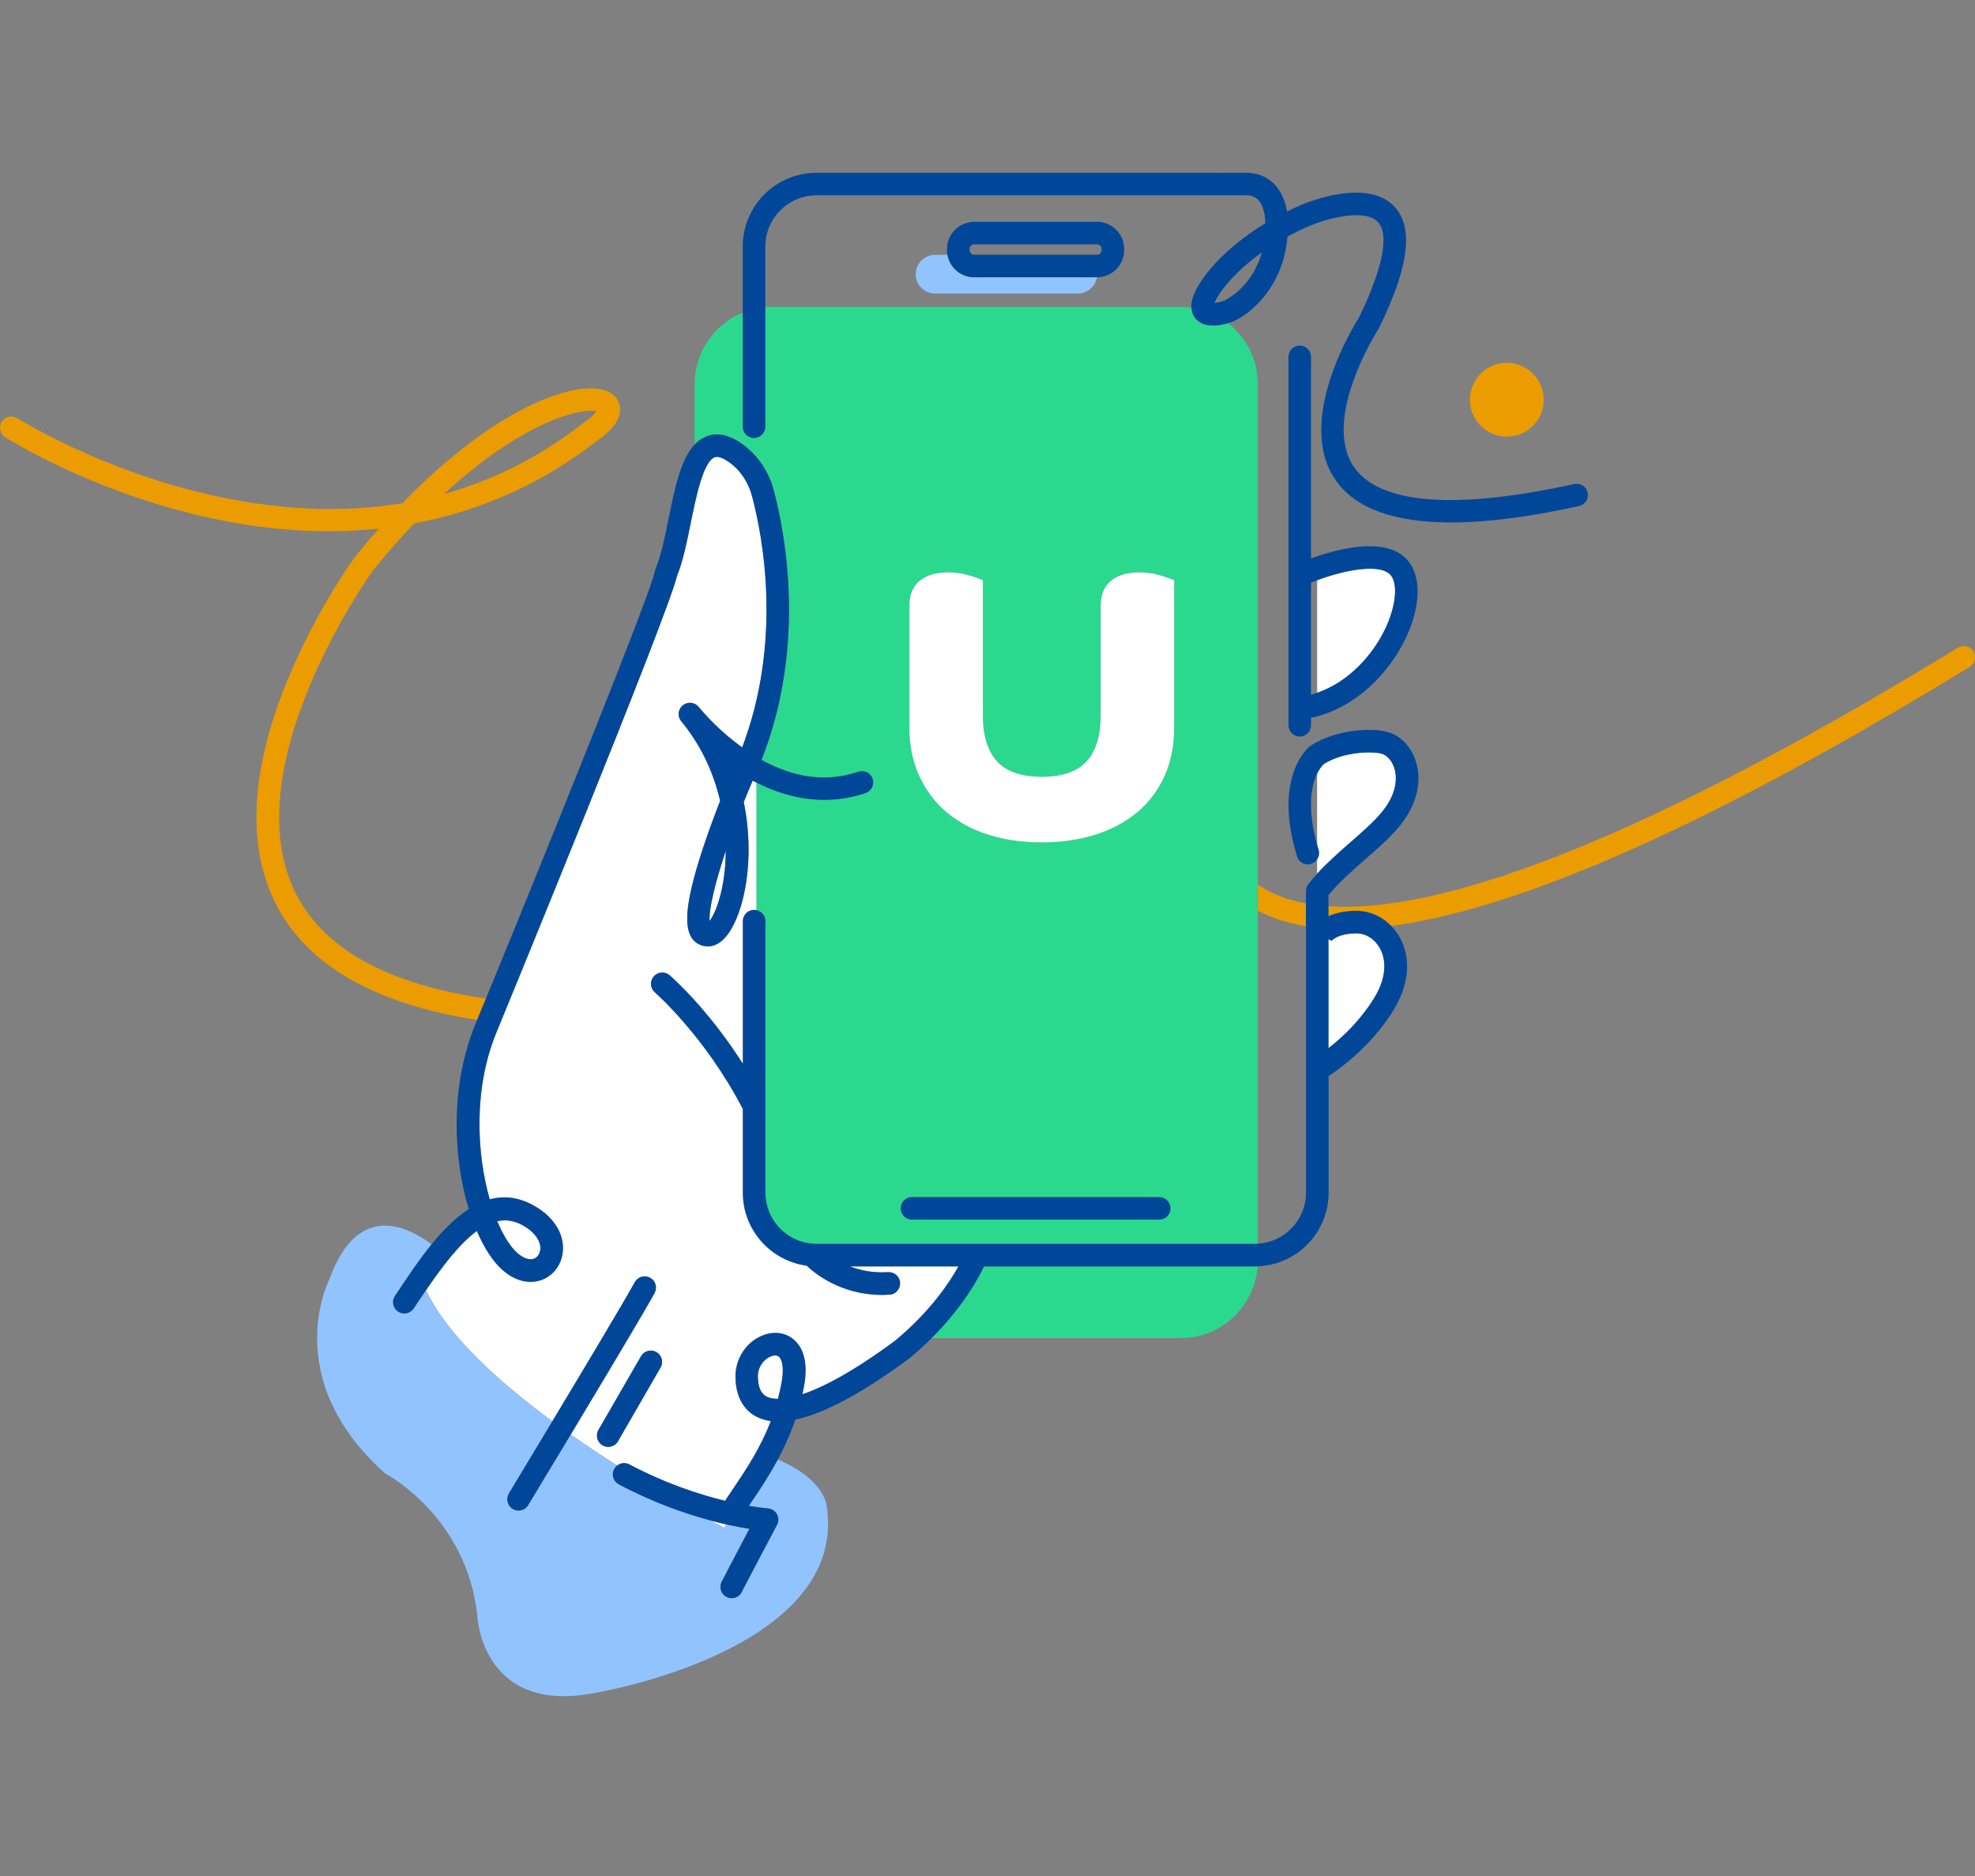 <svg width="80" height="76" viewBox="0 0 80 76" fill="none" xmlns="http://www.w3.org/2000/svg">
    <rect x="0" y="0" width="80" height="76" fill="#808080" stroke="none"/>
    <path d="M30.327 61.001C30.805 61.084 31.086 61.105 31.095 61.105C31.249 61.116 31.388 61.204 31.464 61.339C31.539 61.474 31.541 61.639 31.468 61.776C30.409 63.77 30.044 64.487 30.04 64.493C29.96 64.651 29.799 64.743 29.633 64.743C29.564 64.743 29.492 64.726 29.427 64.693C29.202 64.58 29.113 64.305 29.226 64.08C29.229 64.073 29.523 63.494 30.351 61.933C30.099 61.892 29.784 61.836 29.419 61.754C29.364 61.838 29.333 61.885 29.333 61.885C29.333 61.885 29.136 61.785 28.793 61.6C27.761 61.325 26.458 60.874 25.061 60.132C24.838 60.014 24.754 59.738 24.871 59.515C24.902 59.457 24.944 59.409 24.993 59.371C24.385 58.984 23.752 58.564 23.118 58.117C22.216 59.619 21.471 60.852 21.396 60.974C21.31 61.116 21.159 61.195 21.006 61.195C20.925 61.195 20.843 61.173 20.77 61.129C20.555 61 20.485 60.718 20.615 60.503C20.633 60.472 21.42 59.168 22.373 57.581C20.169 55.958 18.09 54.068 17.257 52.266C17.158 52.409 17.061 52.555 16.963 52.701L16.757 53.008C16.669 53.139 16.525 53.208 16.379 53.208C16.291 53.208 16.201 53.183 16.123 53.13C15.913 52.989 15.858 52.705 16.001 52.496L16.205 52.193C16.576 51.638 17.003 51.001 17.482 50.411C16.453 49.639 14.467 48.704 13.342 51.828C13.342 51.828 11.266 55.825 15.603 59.692C15.603 59.692 18.935 61.429 19.337 65.497C19.337 65.497 19.525 69.516 24.17 68.57C24.17 68.57 34.424 66.846 33.48 60.972C33.48 60.972 33.374 59.906 31.501 59.128C31.143 59.796 30.761 60.364 30.433 60.848C30.398 60.901 30.365 60.948 30.33 61L30.327 61.001Z" fill="#91C4FF"/>
    <path d="M11.903 36.027C9.555 30.976 14.889 23.417 15.104 23.116C15.678 22.407 16.236 21.774 16.777 21.204C19.494 20.695 21.993 19.572 24.194 17.85C25.048 17.264 25.163 16.767 25.108 16.453C25.081 16.3 24.96 15.929 24.42 15.787C23.173 15.461 20.045 16.52 16.3 20.384C13.861 20.791 11.226 20.673 8.416 20.024C3.972 19.002 0.734 16.962 0.701 16.942C0.49 16.807 0.207 16.869 0.071 17.083C-0.064 17.297 -0.002 17.578 0.21 17.713C0.347 17.799 3.592 19.846 8.18 20.91C10.678 21.489 13.079 21.655 15.347 21.414C15.029 21.774 14.708 22.152 14.385 22.552C14.379 22.557 14.376 22.564 14.37 22.57C14.31 22.652 12.882 24.628 11.746 27.312C10.196 30.973 9.97 34.033 11.072 36.41C12.28 39.01 15.053 40.657 19.329 41.32C19.444 41.041 19.563 40.752 19.687 40.453C15.61 39.863 12.995 38.378 11.902 36.029L11.903 36.027ZM23.943 16.636C24.033 16.636 24.108 16.643 24.164 16.657C24.106 16.745 23.971 16.898 23.668 17.105C23.659 17.11 23.651 17.116 23.644 17.123C21.913 18.48 20.023 19.444 17.987 20.012C20.901 17.324 23.114 16.636 23.943 16.636Z" fill="#EB9C00"/>
    <path d="M52.897 36.6C52.079 36.447 51.443 36.175 50.952 35.835V36.894C51.52 37.193 52.168 37.403 52.897 37.524V36.6Z" fill="#EB9C00"/>
    <path d="M79.935 26.391C79.803 26.176 79.522 26.108 79.307 26.24C65.306 34.805 57.808 36.985 53.808 36.713V37.119C54.074 37 54.431 36.907 54.911 36.898C55.453 36.89 55.962 37.115 56.346 37.511C61.668 36.81 69.505 33.306 79.781 27.02C79.997 26.888 80.064 26.607 79.933 26.391H79.935Z" fill="#EB9C00"/>
    <path d="M39.847 51.302C39.602 51.824 38.981 52.955 37.724 54.209H47.826C49.473 54.209 50.83 52.916 50.939 51.297C50.901 51.297 50.863 51.302 50.824 51.302H39.847Z" fill="#2BD98E"/>
    <path d="M28.603 17.68C29.032 17.506 29.512 17.6 30.031 17.957C30.672 18.399 31.139 19.081 31.349 19.875C31.822 21.668 32.666 26.169 30.851 30.781C32.202 31.528 33.517 31.688 34.771 31.259C35.01 31.179 35.269 31.305 35.35 31.544C35.432 31.783 35.304 32.043 35.065 32.123C33.648 32.607 32.131 32.455 30.634 31.694V36.87C30.842 36.912 30.999 37.097 30.999 37.318V48.317C30.999 49.46 31.928 50.389 33.071 50.389H50.822C50.864 50.389 50.907 50.386 50.949 50.382V15.555C50.949 14.556 50.472 13.665 49.736 13.093C49.433 13.183 48.927 13.274 48.578 13.044C48.385 12.914 48.272 12.71 48.253 12.465C48.113 12.445 47.969 12.432 47.822 12.432H31.262C31.172 12.432 31.083 12.438 30.995 12.445V17.287C30.995 17.539 30.791 17.744 30.538 17.744C30.287 17.744 30.082 17.539 30.082 17.287V12.666C28.945 13.133 28.137 14.255 28.137 15.556V18.005C28.271 17.863 28.424 17.753 28.598 17.684L28.603 17.68ZM46.955 49.409H36.942C36.69 49.409 36.486 49.204 36.486 48.952C36.486 48.7 36.69 48.496 36.942 48.496H46.955C47.207 48.496 47.412 48.7 47.412 48.952C47.412 49.204 47.207 49.409 46.955 49.409ZM36.836 24.544C36.836 24.076 36.986 23.724 37.285 23.497C37.559 23.289 37.937 23.183 38.406 23.183C38.684 23.183 38.943 23.218 39.179 23.285C39.394 23.348 39.538 23.393 39.619 23.424L39.812 23.499V28.975C39.812 29.804 40.008 30.436 40.397 30.852C40.776 31.259 41.381 31.466 42.199 31.466C43.017 31.466 43.621 31.259 44.001 30.852C44.388 30.436 44.585 29.806 44.585 28.975V24.544C44.585 24.076 44.735 23.724 45.034 23.497C45.308 23.289 45.679 23.183 46.134 23.183C46.426 23.183 46.692 23.218 46.926 23.285C47.142 23.348 47.286 23.393 47.368 23.424L47.561 23.499V29.475C47.561 30.195 47.43 30.852 47.174 31.427C46.915 32.008 46.541 32.506 46.057 32.908C45.578 33.306 45.003 33.613 44.344 33.817C43.694 34.02 42.973 34.122 42.199 34.122C41.425 34.122 40.703 34.02 40.053 33.817C39.394 33.611 38.821 33.304 38.35 32.904C37.875 32.505 37.502 32.008 37.236 31.427C36.971 30.85 36.838 30.193 36.838 29.472V24.54L36.836 24.544Z" fill="#2BD98E"/>
    <path d="M37.875 10.325C37.444 10.325 37.092 10.678 37.092 11.109C37.092 11.54 37.444 11.892 37.875 11.892H43.661C44.048 11.892 44.37 11.605 44.432 11.235H39.464C38.921 11.235 38.47 10.84 38.379 10.325H37.875Z" fill="#91C4FF"/>
    <path d="M31.654 56.044C31.778 55.398 31.672 55.054 31.543 54.956C31.503 54.925 31.451 54.912 31.398 54.912C31.322 54.912 31.238 54.938 31.17 54.972C30.953 55.078 30.699 55.348 30.699 55.756C30.699 56.183 30.82 56.462 31.059 56.583C31.136 56.621 31.278 56.669 31.51 56.67C31.565 56.469 31.612 56.26 31.654 56.044Z" fill="white"/>
    <path d="M20.962 50.769C21.208 50.984 21.455 51.065 21.639 50.99C21.78 50.931 21.875 50.785 21.887 50.608C21.911 50.282 21.665 49.931 21.226 49.668C20.859 49.449 20.5 49.398 20.142 49.473C20.388 50.066 20.673 50.517 20.962 50.769Z" fill="white"/>
    <path d="M29.417 61.755C29.222 61.712 29.012 61.66 28.791 61.6C29.134 61.785 29.332 61.885 29.332 61.885C29.332 61.885 29.363 61.838 29.417 61.754V61.755Z" fill="white"/>
    <path d="M30.491 31.621C30.365 31.913 30.244 32.203 30.13 32.492C30.606 34.809 30.144 36.974 29.474 37.86C29.01 38.472 28.539 38.351 28.358 38.271C27.63 37.947 27.668 36.804 28.49 34.325C28.716 33.642 28.965 32.977 29.175 32.439C28.926 31.372 28.455 30.281 27.674 29.307C27.624 29.249 27.597 29.212 27.59 29.205C27.436 29.008 27.469 28.725 27.665 28.568C27.858 28.413 28.143 28.44 28.302 28.632C28.326 28.659 28.347 28.688 28.371 28.716C28.559 28.94 29.176 29.64 30.067 30.277C31.7 25.966 30.913 21.781 30.469 20.103C30.316 19.519 29.976 19.024 29.516 18.704C29.344 18.586 29.107 18.458 28.948 18.522C28.484 18.708 28.192 20.149 27.979 21.2C27.818 21.993 27.666 22.743 27.429 23.317C27.038 24.982 20.182 41.649 20.113 41.82C19.172 44.103 19.311 46.73 19.84 48.585C20.421 48.426 21.042 48.487 21.698 48.879C22.45 49.328 22.853 49.982 22.802 50.67C22.764 51.196 22.452 51.64 21.99 51.83C21.475 52.042 20.883 51.905 20.366 51.452C19.981 51.116 19.62 50.563 19.32 49.865C18.628 50.369 17.945 51.26 17.261 52.263C18.093 54.065 20.173 55.955 22.377 57.578C23.715 55.35 25.38 52.564 25.715 51.945C25.835 51.722 26.111 51.64 26.334 51.759C26.556 51.877 26.638 52.155 26.52 52.378C26.171 53.026 24.469 55.871 23.122 58.113C23.755 58.558 24.389 58.978 24.997 59.367C25.134 59.26 25.327 59.236 25.492 59.323C26.971 60.107 28.351 60.55 29.374 60.799C29.383 60.781 29.39 60.762 29.401 60.746C29.489 60.614 29.582 60.477 29.677 60.335C30.186 59.583 30.785 58.697 31.221 57.565C31.011 57.538 30.822 57.481 30.65 57.393C30.093 57.112 29.788 56.526 29.79 55.748C29.792 55.071 30.177 54.443 30.77 54.151C31.238 53.92 31.736 53.948 32.102 54.227C32.434 54.481 32.783 55.032 32.554 56.214C32.536 56.303 32.518 56.393 32.499 56.48C33.307 56.214 34.506 55.604 36.265 54.306C37.669 53.134 38.445 51.978 38.823 51.3H34.422C34.839 51.461 35.357 51.572 35.972 51.534C36.228 51.523 36.442 51.709 36.456 51.961C36.473 52.213 36.281 52.431 36.029 52.445C35.925 52.453 35.825 52.454 35.724 52.454C34.075 52.454 33.016 51.596 32.673 51.269C31.216 51.072 30.089 49.825 30.089 48.315V44.926C28.563 41.979 26.545 40.217 26.525 40.199C26.335 40.035 26.313 39.746 26.478 39.554C26.642 39.364 26.93 39.343 27.122 39.507C27.197 39.571 28.669 40.858 30.089 43.095V37.314C30.089 37.062 30.294 36.858 30.546 36.858C30.577 36.858 30.608 36.861 30.637 36.867V31.69C30.59 31.666 30.54 31.643 30.493 31.617L30.491 31.621ZM25.033 58.387C24.949 58.533 24.796 58.615 24.637 58.615C24.561 58.615 24.482 58.595 24.409 58.555C24.19 58.429 24.115 58.149 24.241 57.93L25.965 54.943C26.091 54.724 26.37 54.649 26.589 54.775C26.808 54.901 26.883 55.18 26.757 55.4L25.033 58.387Z" fill="white"/>
    <path d="M28.744 37.312C28.881 37.128 29.081 36.731 29.227 36.078C29.333 35.607 29.395 35.059 29.399 34.467C28.959 35.786 28.705 36.856 28.744 37.312Z" fill="white"/>
    <path d="M56.099 25.498C56.501 24.668 56.622 23.822 56.399 23.395C56.046 22.721 54.314 23.141 53.353 23.505V28.066C54.673 27.611 55.625 26.483 56.099 25.498Z" fill="white"/>
    <path d="M54.704 34.119C55.269 33.624 55.802 33.158 56.112 32.718C56.614 32.011 56.569 31.449 56.497 31.177C56.421 30.889 56.251 30.657 56.041 30.558C55.738 30.416 54.452 30.419 53.622 30.949C53.591 30.978 53.47 31.099 53.351 31.34V34.214C53.371 34.285 53.388 34.352 53.41 34.425C53.452 34.56 53.424 34.701 53.351 34.811V35.393C53.762 34.944 54.239 34.526 54.703 34.119H54.704Z" fill="white"/>
    <path d="M54.947 37.811C54.947 37.811 54.936 37.811 54.929 37.811C54.135 37.825 53.923 38.128 53.921 38.132C53.93 38.119 53.934 38.11 53.934 38.11L53.81 38.048V42.467C55.23 41.362 55.796 40.199 55.802 40.184C56.145 39.505 56.165 38.84 55.858 38.353C55.645 38.011 55.305 37.811 54.947 37.811Z" fill="white"/>
    <path d="M38.35 32.908C38.821 33.308 39.394 33.615 40.053 33.821C40.703 34.024 41.425 34.126 42.199 34.126C42.973 34.126 43.694 34.024 44.344 33.821C45.002 33.617 45.577 33.31 46.057 32.912C46.539 32.51 46.915 32.011 47.174 31.431C47.432 30.854 47.561 30.198 47.561 29.479V23.503L47.368 23.428C47.286 23.397 47.142 23.353 46.926 23.289C46.692 23.222 46.426 23.187 46.134 23.187C45.679 23.187 45.308 23.293 45.034 23.501C44.735 23.727 44.585 24.078 44.585 24.547V28.979C44.585 29.808 44.39 30.439 44.001 30.856C43.621 31.263 43.017 31.469 42.199 31.469C41.381 31.469 40.776 31.263 40.397 30.856C40.01 30.439 39.812 29.809 39.812 28.979V23.503L39.619 23.428C39.538 23.397 39.396 23.351 39.179 23.289C38.945 23.222 38.686 23.187 38.406 23.187C37.937 23.187 37.559 23.293 37.285 23.501C36.986 23.727 36.836 24.078 36.836 24.547V29.479C36.836 30.2 36.971 30.858 37.234 31.434C37.501 32.013 37.875 32.51 38.348 32.912L38.35 32.908Z" fill="white"/>
    <path d="M30.544 17.742C30.796 17.742 31 17.538 31 17.286V9.986C31 8.843 31.93 7.913 33.073 7.913H48.688C48.688 7.913 48.701 7.915 48.708 7.915H50.512C50.523 7.911 50.779 7.899 50.974 8.109C51.148 8.295 51.242 8.616 51.255 9.045C50.408 9.558 49.802 10.082 49.4 10.488C48.668 11.229 48.239 11.956 48.255 12.432C48.255 12.443 48.259 12.454 48.261 12.465C48.279 12.71 48.39 12.916 48.586 13.044C48.933 13.274 49.44 13.181 49.743 13.093C49.827 13.068 49.897 13.044 49.942 13.028L49.974 13.015C50.826 12.613 51.9 11.541 52.123 9.838C52.133 9.752 52.143 9.668 52.15 9.588C52.437 9.432 52.743 9.281 53.074 9.138C53.607 8.912 55.25 8.401 55.811 8.991C56.483 9.701 55.513 11.912 55.051 12.858C54.814 13.232 52.449 17.067 54.1 19.448C54.892 20.592 56.457 21.166 58.774 21.166C60.215 21.166 61.948 20.945 63.964 20.499C64.21 20.444 64.365 20.202 64.311 19.955C64.256 19.709 64.015 19.553 63.766 19.608C58.973 20.663 55.891 20.43 54.85 18.929C53.499 16.981 55.809 13.367 55.833 13.331L55.86 13.283C57.073 10.815 57.275 9.206 56.474 8.362C55.378 7.208 52.986 8.183 52.716 8.298C52.511 8.386 52.316 8.476 52.13 8.569C52.057 8.107 51.887 7.736 51.622 7.464C51.16 6.993 50.602 6.993 50.454 7.002H49.477C49.477 7.002 49.464 7 49.457 7H33.071C31.426 7 30.086 8.339 30.086 9.986V17.287C30.086 17.539 30.29 17.744 30.542 17.744L30.544 17.742ZM49.597 12.178C49.468 12.224 49.312 12.261 49.197 12.272C49.34 11.892 49.955 11.056 51.109 10.23C50.744 11.558 49.776 12.089 49.596 12.177L49.597 12.178Z" fill="#004799"/>
    <path d="M46.955 48.496H36.942C36.69 48.496 36.486 48.7 36.486 48.952C36.486 49.204 36.69 49.409 36.942 49.409H46.955C47.207 49.409 47.412 49.204 47.412 48.952C47.412 48.7 47.207 48.496 46.955 48.496Z" fill="#004799"/>
    <path d="M44.434 8.987H39.462C38.854 8.987 38.359 9.482 38.359 10.09V10.132C38.359 10.197 38.366 10.261 38.377 10.323C38.468 10.84 38.919 11.233 39.462 11.233H44.434C45.042 11.233 45.536 10.738 45.536 10.13V10.088C45.536 9.48 45.042 8.985 44.434 8.985V8.987ZM44.624 10.132C44.624 10.234 44.536 10.322 44.434 10.322H39.462C39.359 10.322 39.272 10.234 39.272 10.132V10.09C39.272 9.987 39.359 9.9 39.462 9.9H44.434C44.536 9.9 44.624 9.987 44.624 10.09V10.132Z" fill="#004799"/>
    <path d="M15.999 52.498C15.858 52.706 15.913 52.991 16.121 53.132C16.2 53.185 16.287 53.21 16.377 53.21C16.523 53.21 16.667 53.139 16.755 53.009L16.961 52.703C17.06 52.557 17.157 52.41 17.255 52.268C17.94 51.267 18.623 50.375 19.315 49.871C19.614 50.57 19.974 51.121 20.361 51.457C20.878 51.908 21.469 52.045 21.984 51.835C22.446 51.645 22.758 51.202 22.797 50.676C22.848 49.987 22.446 49.334 21.692 48.885C21.037 48.494 20.416 48.434 19.835 48.591C19.304 46.736 19.167 44.108 20.107 41.826C20.177 41.656 27.033 24.987 27.424 23.322C27.659 22.749 27.812 21.998 27.973 21.206C28.187 20.154 28.479 18.713 28.943 18.527C29.102 18.463 29.339 18.591 29.511 18.71C29.973 19.027 30.31 19.524 30.464 20.108C30.907 21.788 31.694 25.973 30.062 30.282C29.171 29.645 28.554 28.944 28.366 28.721C28.344 28.694 28.32 28.665 28.296 28.637C28.137 28.445 27.853 28.416 27.659 28.573C27.464 28.73 27.431 29.013 27.584 29.211C27.59 29.218 27.619 29.254 27.668 29.313C28.45 30.286 28.919 31.378 29.169 32.444C28.959 32.981 28.711 33.648 28.484 34.33C27.663 36.81 27.624 37.953 28.353 38.276C28.534 38.356 29.005 38.477 29.468 37.865C30.139 36.98 30.601 34.814 30.124 32.497C30.239 32.209 30.361 31.918 30.486 31.626C30.533 31.652 30.582 31.675 30.63 31.699C32.129 32.461 33.644 32.61 35.061 32.128C35.3 32.046 35.426 31.787 35.346 31.55C35.264 31.31 35.005 31.184 34.767 31.265C33.513 31.694 32.196 31.531 30.847 30.786C32.662 26.174 31.819 21.673 31.346 19.88C31.136 19.086 30.668 18.405 30.027 17.963C29.509 17.605 29.029 17.512 28.599 17.686C28.424 17.757 28.273 17.866 28.139 18.007C27.57 18.609 27.329 19.791 27.078 21.029C26.93 21.761 26.775 22.517 26.565 23.012C26.551 23.044 26.542 23.081 26.534 23.116C26.405 23.912 22.225 34.267 19.683 40.455C19.561 40.754 19.441 41.044 19.326 41.322C19.304 41.375 19.282 41.428 19.26 41.481C18.226 43.988 18.351 46.889 18.988 48.981C18.44 49.334 17.934 49.852 17.476 50.417C16.998 51.005 16.57 51.644 16.2 52.199L15.995 52.502L15.999 52.498ZM21.226 49.666C21.665 49.927 21.911 50.28 21.887 50.606C21.875 50.784 21.778 50.931 21.639 50.988C21.456 51.063 21.208 50.983 20.962 50.767C20.675 50.517 20.388 50.064 20.142 49.471C20.5 49.394 20.859 49.447 21.226 49.666ZM29.227 36.076C29.081 36.731 28.882 37.126 28.744 37.31C28.705 36.854 28.959 35.784 29.399 34.465C29.395 35.057 29.332 35.605 29.227 36.076Z" fill="#004799"/>
    <path d="M26.514 52.381C26.633 52.158 26.551 51.883 26.328 51.762C26.107 51.644 25.829 51.726 25.709 51.949C25.375 52.569 23.71 55.356 22.371 57.581C21.418 59.168 20.631 60.472 20.613 60.503C20.483 60.718 20.553 61 20.768 61.129C20.841 61.173 20.923 61.195 21.004 61.195C21.159 61.195 21.309 61.116 21.394 60.974C21.469 60.852 22.212 59.617 23.116 58.117C24.464 55.872 26.166 53.029 26.514 52.381Z" fill="#004799"/>
    <path d="M26.757 55.4C26.883 55.18 26.808 54.903 26.589 54.775C26.372 54.649 26.092 54.724 25.965 54.943L24.241 57.93C24.115 58.149 24.19 58.427 24.409 58.555C24.48 58.597 24.559 58.615 24.637 58.615C24.794 58.615 24.948 58.533 25.033 58.387L26.757 55.4Z" fill="#004799"/>
    <path d="M54.913 36.898C54.432 36.907 54.074 37 53.81 37.119V36.264C54.221 35.76 54.772 35.276 55.307 34.807C55.913 34.276 56.485 33.775 56.859 33.249C57.39 32.501 57.575 31.685 57.381 30.949C57.235 30.394 56.888 29.952 56.43 29.736C55.742 29.411 54.104 29.547 53.103 30.202C53.094 30.207 53.085 30.215 53.076 30.22C53.012 30.268 51.544 31.433 52.537 34.696C52.61 34.937 52.866 35.074 53.107 34.999C53.213 34.966 53.295 34.898 53.351 34.814C53.424 34.705 53.452 34.566 53.41 34.429C53.388 34.356 53.371 34.287 53.351 34.217C52.926 32.683 53.13 31.796 53.351 31.343C53.468 31.102 53.589 30.982 53.622 30.953C54.452 30.423 55.738 30.419 56.041 30.562C56.251 30.66 56.423 30.892 56.497 31.181C56.569 31.453 56.614 32.015 56.112 32.722C55.8 33.16 55.269 33.627 54.704 34.122C54.239 34.529 53.762 34.948 53.353 35.397C53.225 35.537 53.103 35.68 52.992 35.826C52.988 35.83 52.986 35.835 52.984 35.839C52.975 35.851 52.968 35.864 52.961 35.877C52.953 35.89 52.944 35.904 52.939 35.917C52.933 35.93 52.93 35.941 52.926 35.954C52.92 35.97 52.915 35.985 52.911 36.001C52.91 36.012 52.908 36.025 52.906 36.036C52.904 36.054 52.9 36.072 52.9 36.091C52.9 36.094 52.9 36.098 52.9 36.102V48.319C52.9 49.418 52.039 50.318 50.956 50.384C50.914 50.386 50.872 50.391 50.83 50.391H33.078C31.935 50.391 31.006 49.462 31.006 48.319V37.319C31.006 37.099 30.849 36.914 30.641 36.872C30.612 36.867 30.581 36.863 30.549 36.863C30.297 36.863 30.093 37.067 30.093 37.319V43.1C28.672 40.864 27.201 39.576 27.126 39.512C26.936 39.348 26.648 39.368 26.481 39.56C26.317 39.75 26.337 40.038 26.529 40.204C26.549 40.223 28.567 41.985 30.093 44.932V48.321C30.093 49.831 31.221 51.078 32.677 51.275C33.02 51.602 34.079 52.46 35.728 52.46C35.826 52.46 35.929 52.456 36.033 52.451C36.285 52.434 36.474 52.217 36.46 51.967C36.444 51.715 36.232 51.529 35.976 51.54C35.361 51.578 34.842 51.467 34.426 51.306H38.826C38.448 51.985 37.672 53.139 36.268 54.311C34.51 55.608 33.31 56.218 32.503 56.486C32.523 56.398 32.541 56.309 32.558 56.219C32.786 55.038 32.438 54.487 32.105 54.233C31.74 53.953 31.243 53.926 30.774 54.156C30.181 54.448 29.795 55.076 29.794 55.754C29.792 56.532 30.097 57.116 30.654 57.399C30.825 57.485 31.015 57.543 31.225 57.571C30.789 58.704 30.19 59.588 29.68 60.34C29.584 60.483 29.492 60.618 29.405 60.751C29.394 60.768 29.386 60.786 29.377 60.804C28.355 60.556 26.974 60.112 25.495 59.329C25.331 59.241 25.137 59.265 25.001 59.373C24.951 59.411 24.909 59.459 24.878 59.517C24.759 59.74 24.845 60.015 25.068 60.134C26.465 60.875 27.769 61.326 28.8 61.602C29.021 61.661 29.231 61.714 29.427 61.757C29.792 61.84 30.106 61.896 30.358 61.936C29.531 63.497 29.237 64.076 29.233 64.084C29.12 64.308 29.209 64.584 29.434 64.697C29.5 64.73 29.571 64.746 29.64 64.746C29.806 64.746 29.967 64.655 30.047 64.496C30.051 64.489 30.414 63.773 31.475 61.779C31.548 61.642 31.546 61.478 31.472 61.343C31.397 61.208 31.258 61.12 31.103 61.109C31.094 61.109 30.812 61.087 30.334 61.005C30.369 60.954 30.4 60.907 30.436 60.853C30.765 60.37 31.146 59.8 31.504 59.133C31.764 58.65 32.012 58.113 32.217 57.512C33.383 57.267 34.924 56.44 36.822 55.04C36.829 55.034 36.836 55.029 36.843 55.023C37.17 54.751 37.466 54.479 37.733 54.213C38.991 52.958 39.611 51.828 39.856 51.306H50.834C50.872 51.306 50.91 51.302 50.949 51.3C52.541 51.238 53.817 49.929 53.817 48.322V43.593C55.833 42.249 56.603 40.648 56.629 40.59C57.116 39.629 57.118 38.638 56.638 37.873C56.556 37.741 56.459 37.623 56.355 37.515C55.971 37.119 55.462 36.896 54.92 36.901L54.913 36.898ZM31.059 56.583C30.82 56.46 30.697 56.183 30.699 55.756C30.699 55.348 30.955 55.08 31.17 54.972C31.24 54.939 31.322 54.912 31.398 54.912C31.451 54.912 31.503 54.925 31.543 54.956C31.672 55.054 31.778 55.398 31.654 56.044C31.612 56.26 31.565 56.469 31.51 56.67C31.278 56.67 31.136 56.621 31.059 56.583ZM55.802 40.184C55.796 40.197 55.228 41.362 53.81 42.467V38.048L53.934 38.11C53.934 38.11 53.93 38.117 53.921 38.132C53.923 38.128 54.135 37.825 54.929 37.811C54.934 37.811 54.94 37.811 54.947 37.811C55.305 37.811 55.645 38.011 55.858 38.353C56.165 38.84 56.147 39.503 55.802 40.184Z" fill="#004799"/>
    <path d="M52.648 13.999C52.396 13.999 52.192 14.204 52.192 14.455V29.382C52.192 29.634 52.396 29.839 52.648 29.839C52.9 29.839 53.105 29.634 53.105 29.382V29.083C54.975 28.681 56.3 27.184 56.921 25.898C57.465 24.77 57.573 23.678 57.208 22.977C56.466 21.555 54.06 22.272 53.105 22.625V14.457C53.105 14.205 52.9 14.001 52.648 14.001V13.999ZM53.353 23.506C54.314 23.143 56.046 22.723 56.399 23.397C56.622 23.822 56.501 24.668 56.099 25.5C55.625 26.485 54.673 27.613 53.353 28.068C53.271 28.095 53.189 28.122 53.105 28.144V23.605C53.18 23.574 53.264 23.539 53.353 23.506Z" fill="#004799"/>
    <path d="M61.379 17.649C62.183 17.459 62.68 16.654 62.491 15.85C62.301 15.046 61.496 14.548 60.692 14.738C59.888 14.928 59.39 15.733 59.58 16.537C59.77 17.341 60.575 17.839 61.379 17.649Z" fill="#EB9C00"/>
</svg>